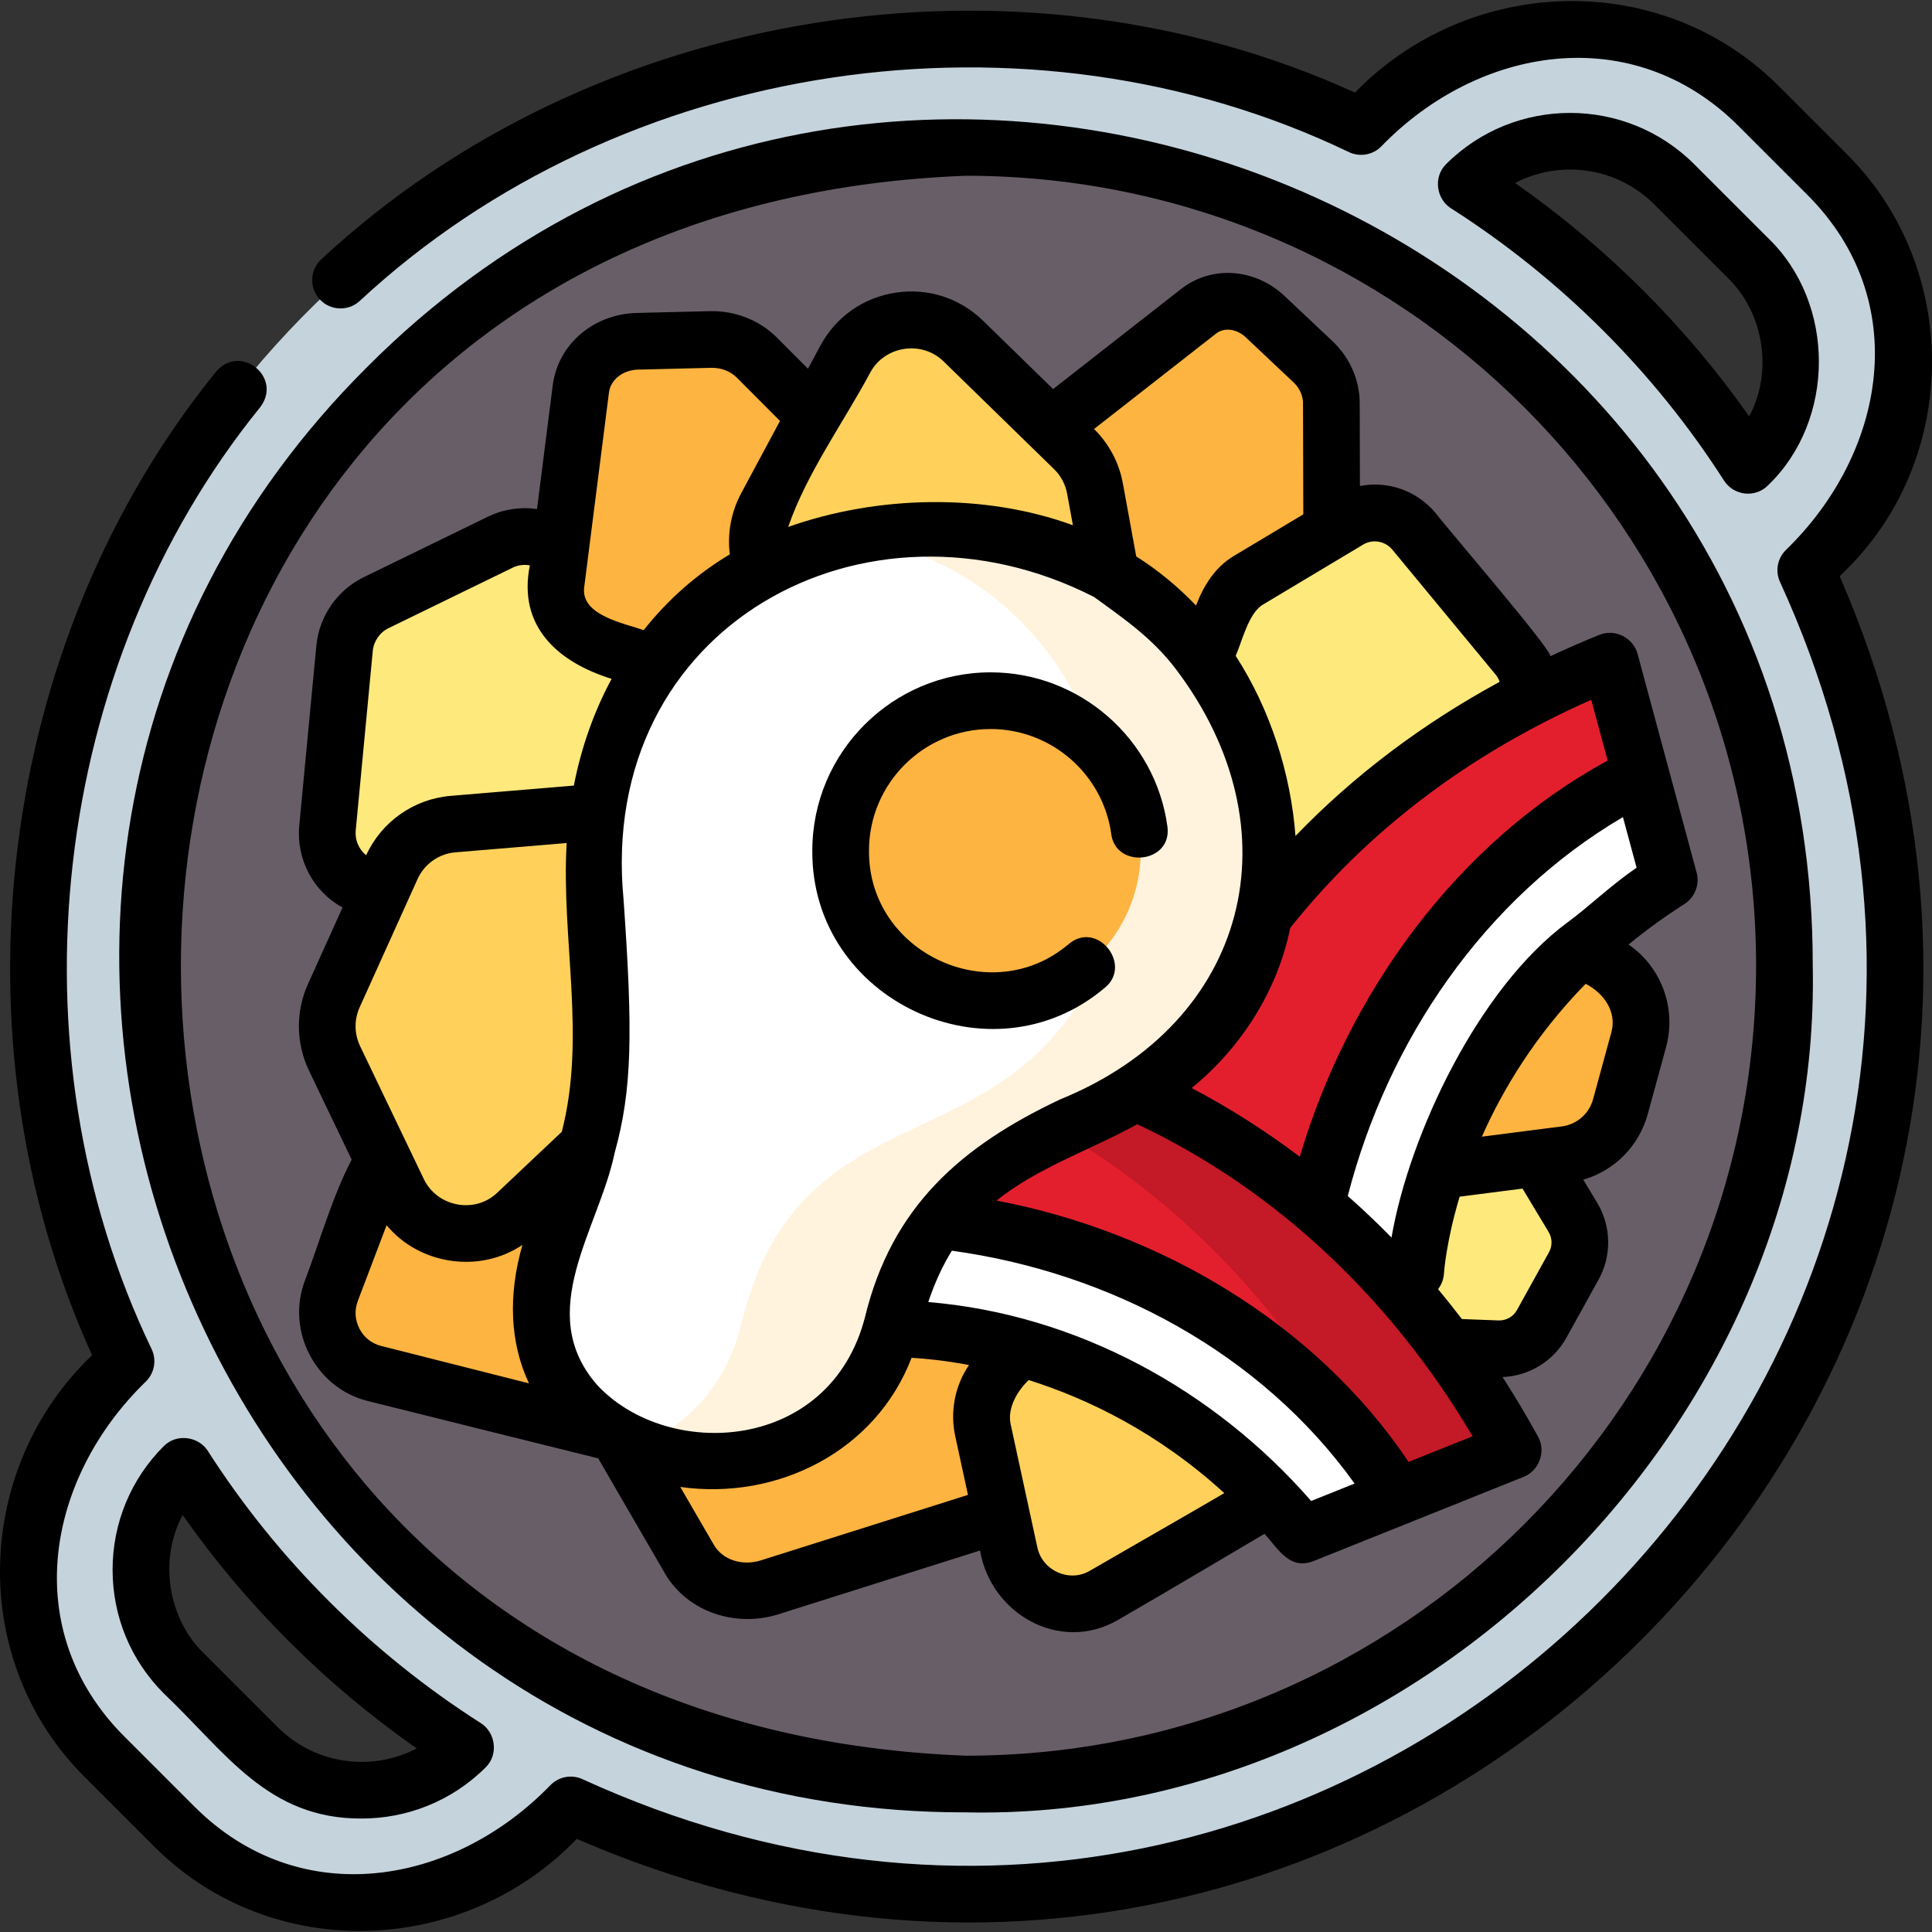 <svg id="Layer_1" enable-background="new 0 0 511.322 511.322" height="512" viewBox="0 0 511.322 511.322" width="512" xmlns="http://www.w3.org/2000/svg"><rect x="0" y="0" width="511.322" height="511.322" fill="#333333" stroke="none"/><g><g><path d="m365.692 28.023-5.46 5.459c-88.971-41.688-197.814-27.25-273.014 43.325-79.671 74.772-97.613 190.313-53.862 283.469l-5.732 5.731c-27.317 27.31-27.317 71.589 0 98.899l18.525 18.521c27.382 27.375 71.778 27.375 99.16 0l5.732-5.731c88.971 41.688 197.814 27.25 273.013-43.324 79.672-74.772 97.614-190.314 53.863-283.47l5.729-5.728c27.319-27.312 27.319-71.593 0-98.905l-18.25-18.246c-27.532-27.525-72.171-27.525-99.704 0zm-297.513 434.383-19.511-19.506c-15.16-15.156-15.16-39.73 0-54.887 10.651 16.623 23.489 32.223 38.55 46.358 11.317 10.621 23.402 19.956 36.06 28.034-15.215 15.213-39.884 15.213-55.099.001zm394.426-339.241c-10.651-16.623-23.489-32.223-38.55-46.358-11.317-10.621-23.402-19.956-36.06-28.034 15.215-15.212 39.884-15.212 55.1 0l19.511 19.506c15.159 15.156 15.159 39.729-.001 54.886z" fill="#c5d3dd"/><ellipse cx="255.636" cy="255.589" fill="#685e68" rx="216.627" ry="216.572"/><g><path d="m344.776 181.441-23.477 9.431c-6.678 2.683-14.676-.759-18.005-7.749l-26.364-55.366c-2.824-5.931-1.446-12.739 3.335-16.478l36.966-28.905c5.073-3.966 12.523-3.36 17.606 1.432l12.703 11.977c3.044 2.87 4.805 6.86 4.816 10.914l.171 62.862c.016 5.348-3.003 9.974-7.751 11.882z" fill="#fdb441"/><path d="m188.256 224.397-47.925 18.497c-2.867 1.107-6.004 1.299-8.985.552l-33.415-8.378c-7.171-1.798-11.954-8.587-11.253-15.971l4.513-47.522c.495-5.209 3.659-9.782 8.349-12.067l32.849-16.006c4.926-2.4 10.765-1.904 15.219 1.293l46.005 33.026c4.351 3.124 6.707 8.344 6.175 13.687l-2.028 20.383c-.56 5.635-4.237 10.473-9.504 12.506z" fill="#fee97d"/><path d="m396.345 356.963-43.878-1.672c-2.625-.1-5.153-1.009-7.24-2.602l-23.401-17.868c-5.022-3.834-6.482-10.781-3.435-16.341l19.609-35.784c2.149-3.922 6.179-6.443 10.634-6.653l31.201-1.466c4.679-.22 9.095 2.143 11.511 6.158l24.953 41.473c2.36 3.923 2.444 8.817.221 12.832l-8.483 15.317c-2.347 4.234-6.869 6.79-11.692 6.606z" fill="#fee97d"/><g fill="#fdb441"><path d="m98.91 312.122-11.213 29.491c-3.508 9.227 1.795 19.458 11.336 21.873l58.06 14.693c7.026 1.778 14.382-1.271 18.11-7.507l29.934-50.065c6.864-11.48-2.041-25.951-15.343-24.932l-76.781 5.881c-6.342.486-11.835 4.601-14.103 10.566z"/><path d="m311.031 246.445 34.053-30.319c5.963-5.309 14.761-5.867 21.343-1.353l60.319 41.368c6.123 4.199 8.917 11.835 6.958 19.013l-4.834 17.707c-1.855 6.794-7.599 11.802-14.561 12.695l-67.192 8.62c-6.845.878-13.559-2.39-17.109-8.328l-22.347-37.376c-4.304-7.2-2.888-16.455 3.37-22.027z"/><path d="m287.656 339.817 8.208 32.946c2.335 9.372-3.719 19.368-13.629 22.501l-78.496 24.822c-8.409 2.659-17.208-.429-21.298-7.475l-31.616-54.472c-4.338-7.475-2.157-17.266 5.155-23.138l18.273-14.674c4.379-3.517 10.01-5.12 15.403-4.386l83.63 11.378c7.115.968 12.71 5.835 14.37 12.498z"/><path d="m252.705 159.459-11.13 25.733c-3.166 7.32-12.15 10.846-20.224 7.937l-63.954-23.042c-6.851-2.468-11.077-8.904-10.229-15.577l6.56-51.586c.9-7.079 7.24-12.411 14.982-12.6l19.348-.474c4.636-.114 9.135 1.656 12.307 4.84l49.176 49.369c4.183 4.199 5.415 10.195 3.164 15.4z"/></g><path d="m267.222 411.149-7.074-32.628c-1.057-4.876.089-9.966 3.13-13.904l19.492-25.236c3.727-4.825 9.768-7.249 15.798-6.338l37.542 5.67c11.116 1.679 17.538 13.582 12.843 23.801l-14.616 31.809c-1.456 3.168-3.857 5.804-6.873 7.543l-35.344 20.385c-9.884 5.702-22.472.089-24.898-11.102z" fill="#ffd15b"/><path d="m293.936 266.806 29.843-11.754c4.46-1.757 9.463-1.458 13.668.815l26.945 14.567c5.152 2.785 8.385 8.136 8.454 13.991l.434 36.457c.128 10.794-10.164 18.723-20.58 15.855l-32.423-8.929c-3.229-.889-6.1-2.757-8.216-5.346l-24.799-30.341c-6.935-8.486-3.561-21.284 6.674-25.315z" fill="#ffd15b"/><path d="m306.286 201.902 18.714-42.239c1.12-2.527 2.992-4.645 5.363-6.064l26.583-15.919c5.705-3.416 13.067-2.14 17.318 3.003l27.363 33.096c2.999 3.627 3.896 8.548 2.367 12.984l-10.711 31.069c-1.606 4.659-5.636 8.056-10.502 8.855l-50.273 8.248c-4.755.78-9.574-1.043-12.635-4.779l-11.678-14.254c-3.227-3.943-3.966-9.357-1.909-14z" fill="#fee97d"/><path d="m105.405 315.292-16.852-35.151c-2.519-5.253-2.592-11.344-.201-16.638l15.321-33.929c2.929-6.487 9.137-10.871 16.232-11.466l44.175-3.698c13.079-1.095 23.591 10.691 21.019 23.566l-8.007 40.078c-.798 3.992-2.813 7.634-5.768 10.424l-34.637 32.7c-9.688 9.145-25.502 6.17-31.282-5.886z" fill="#ffd15b"/><path d="m276.404 199.18-38.666-5.01c-5.779-.749-10.928-4.003-14.069-8.891l-20.122-31.322c-3.847-5.988-4.145-13.581-.78-19.855l20.952-39.056c6.204-11.564 21.815-13.96 31.216-4.792l29.263 28.538c2.915 2.843 4.873 6.516 5.604 10.513l8.573 46.851c2.399 13.102-8.709 24.743-21.971 23.024z" fill="#ffd15b"/><g><path d="m441.794 232.922c-40.517 22.863-55.373 49.106-67.121 103.682l-76.961-16.018s14.208-99.626 128.431-145.627z" fill="#e41f2d"/><path d="m434.323 205.253s-71.864 30.642-88.354 125.416l29.704 6.935s6.963-66.676 66.121-104.682z" fill="#fff"/></g><g><path d="m344.772 406.225c-27.466-37.543-55.278-49.212-110.87-54.47l6.877-78.29s100.63 2.412 159.732 110.417z" fill="#e41f2d"/><path d="m240.78 273.464-.685 7.802c34.652 11.083 84.991 37.877 120.417 102.616l-25.448 10.201c3.27 3.718 6.492 7.746 9.708 12.142l55.74-22.343c-59.102-108.005-159.732-110.418-159.732-110.418z" fill="#c41926"/><path d="m369.753 396.212s-37.039-68.962-133.117-74.209l-6.5 31.667s66.867-5.912 114.637 52.556z" fill="#fff"/></g><g><path d="m222.486 143.383c-40.256 8.154-68.543 44.031-64.935 95.245 3.499 49.677 1.443 57.772-9.91 86.559-26.424 67.004 74.075 84.934 88.596 25.105 15.109-62.253 67.306-41.072 92.791-91.196 21.164-41.627-6.975-135.88-106.542-115.713z" fill="#fff"/><path d="m228.064 142.372c62.28 12.044 78.447 82.337 60.964 116.723-25.485 50.125-77.682 28.944-92.791 91.196-4.047 16.674-14.774 27.301-27.568 32.517 24.651 10.017 59.472.842 67.568-32.517 15.109-62.253 67.306-41.072 92.791-91.196 20.763-40.837-5.934-132.31-100.964-116.723z" fill="#fff3de"/><ellipse cx="262.198" cy="225.144" fill="#fdb441" rx="39.712" ry="39.702"/></g></g></g><g><path d="m127.314 456.084c-28.933-18.44-53.868-43.252-72.331-72.116-2.419-3.776-8.198-4.676-11.618-1.258-8.749 8.747-13.567 20.376-13.567 32.747 0 12.37 4.818 24 13.567 32.747 16.382 15.549 27.437 33.225 52.364 33.089 11.897 0 23.795-4.527 32.852-13.583 3.425-3.424 2.516-9.21-1.267-11.626zm-53.833 1.019-19.511-19.506c-9.615-9.314-11.937-24.906-5.636-36.627 16.828 23.962 37.925 44.973 61.96 61.775-11.861 6.182-26.866 4.301-36.813-5.642z"/><path d="m383.959 55.095c28.929 18.436 53.87 43.253 72.33 72.116 2.502 3.904 8.158 4.718 11.618 1.258 17.969-17.238 17.971-48.256-.001-65.494.001 0-19.51-19.506-19.51-19.506-18.114-18.11-47.589-18.112-65.705 0-3.423 3.423-2.517 9.211 1.268 11.626zm53.832-1.019 19.511 19.506c9.614 9.313 11.938 24.906 5.636 36.627-16.827-23.961-37.927-44.976-61.959-61.775 11.859-6.183 26.865-4.302 36.812 5.642z"/><path d="m488.949 150.478c29.828-29.818 29.832-79.69 0-109.512l-18.25-18.246c-31.073-31.066-81.869-29.323-112.091 1.78-89.459-40.716-201.354-22.983-273.529 44.083-3.065 2.785-3.291 7.529-.505 10.594s7.53 3.289 10.594.505c69.162-64.299 176.952-80.245 261.88-39.407 2.859 1.34 6.251.745 8.485-1.487 25.671-26.572 66.505-33.506 94.56-5.46 0 0 18.25 18.246 18.25 18.246 28.08 28.073 20.696 68.434-5.729 94.025-2.235 2.234-2.829 5.631-1.485 8.492 93.012 203.153-113.953 409.711-316.907 316.813-2.858-1.34-6.251-.745-8.483 1.488-25.607 26.511-66.184 33.826-94.287 5.73 0 0-18.525-18.521-18.525-18.521-28.076-28.069-20.699-68.437 5.732-94.021 2.236-2.235 2.83-5.632 1.486-8.493-38.275-79.615-26.942-180.68 28.757-249.363 5.927-7.869-5.282-16.943-11.742-9.334-58.048 71.625-70.915 176.436-32.79 260.265-31.275 29.9-32.971 80.641-2.049 111.556l18.525 18.521c31.017 31.01 81.782 29.112 111.818-2.052 212.832 92.417 426.746-121.241 334.237-334.154z"/><path d="m97.156 97.146c-140.641 140.128-40.017 382.878 158.483 382.514 120.448 2.485 226.617-103.609 224.122-224.073.337-198.508-242.501-299.021-382.605-158.441zm367.607 158.443c0 115.283-93.813 209.072-209.126 209.072-277.055-10.511-276.98-407.675.002-418.145 115.31.001 209.124 93.79 209.124 209.073z"/><path d="m236.979 77.464c-8.547 1.315-15.789 6.432-19.868 14.036l-3.268 6.092-8.163-8.195c-4.621-4.641-11.099-7.209-17.805-7.046l-19.348.474c-11.51.282-20.863 8.337-22.238 19.152l-4.165 32.751c-4.367-.633-8.903.024-13.02 2.031l-32.849 16.006c-6.991 3.406-11.792 10.342-12.53 18.1l-4.513 47.521c-.87 9.154 3.759 17.57 11.437 21.804l-9.133 20.226c-3.309 7.329-3.209 15.7.274 22.967l11.276 23.519c-5.215 10.02-8.367 21.493-12.379 32.045-5.038 13.25 2.863 28.356 16.507 31.809 10.335 2.615 61.11 15.208 61.11 15.208l17.651 30.412c6.019 10.37 18.889 14.387 30.046 10.862l53.375-16.879c2.815 16.699 21.067 27.285 36.491 18.387 12.597-7.266 38.796-22.81 38.796-22.81 3.6 3.915 6.552 9.663 12.899 7.249 18.58-7.447 37.159-14.895 55.739-22.343 3.932-1.577 5.958-6.601 3.789-10.562-2.979-5.443-6.126-10.722-9.428-15.836 7.067-.279 13.457-4.177 16.933-10.455l8.483-15.317c3.513-6.341 3.376-14.132-.354-20.331l-3.689-6.133c8.246-2.384 14.753-8.883 17.07-17.373l4.834-17.708c2.794-10.24-1.192-21.144-9.92-27.15 4.502-3.701 9.41-7.292 14.776-10.712 2.747-1.731 4.085-5.166 3.239-8.3l-15.651-57.963c-1.104-4.091-5.854-6.687-10.042-5.002-4.433 1.785-8.761 3.684-13.009 5.668.068-2.092-28.506-35.242-30.286-37.768-5.05-6.108-12.783-8.702-20.129-7.272l-.059-21.953c-.018-6.11-2.631-12.069-7.171-16.35l-12.705-11.975c-7.823-7.376-19.334-8.167-27.371-1.884l-33.894 26.503-18.545-18.085c-6.185-6.032-14.638-8.736-23.193-7.42zm-6.65 21.127c3.798-7.079 13.625-8.57 19.371-2.969l29.263 28.537c1.812 1.768 3.009 4.014 3.463 6.495l1.529 8.358c-23.502-8.604-51.852-7.878-75.348.442 4.855-14.149 14.644-27.669 21.722-40.863zm80.852 78.463c32.125 42.381 19.476 93.56-30.607 113.913-26.211 12.375-44.545 28.387-51.625 57.555-9.246 36.04-52.359 38.078-70.937 17.99-16.82-19.28.495-41.238 4.664-61.416 4.632-16.645 4.846-31.667 2.357-66.996-6.992-72.525 64.31-110.846 124.51-80.107 8.158 5.916 15.452 10.926 21.638 19.061zm35.828 220.194c-25.696-29.49-62.14-49.405-101.338-52.648 1.765-5.262 3.865-9.736 6.254-13.589 41.781 5.73 81.751 26.974 106.581 61.629zm-251.692-120.349c-1.566-3.267-1.613-7.024-.129-10.31l15.321-33.93c1.806-4 5.647-6.712 10.022-7.079l29.442-2.464c-1.477 25.466 5.22 51.246-1.291 76.423l-17.144 16.185c-5.941 5.61-15.857 3.654-19.369-3.675zm73.578-179.078 19.347-.474c2.61-.055 5.079.896 6.81 2.635l11.38 11.424-10.273 19.149c-2.685 5.005-3.696 10.646-3.007 16.158-8.812 5.272-16.467 12.059-22.804 20.067-5.015-1.807-16.685-3.884-15.738-11.325l6.56-51.586c.433-3.405 3.681-5.949 7.725-6.048zm-74.75 121.985 4.513-47.521c.246-2.59 1.843-4.901 4.167-6.034l32.85-16.006c1.44-.703 3.034-.893 4.555-.618-3.259 16.208 7.436 25.622 21.639 30.043-4.617 8.537-7.999 18.02-9.996 28.237l-32.594 2.728c-9.748.817-18.306 6.837-22.376 15.721-1.896-1.548-3.001-3.991-2.758-6.55zm.993 131.86c-1.207-2.319-1.359-4.942-.43-7.388l7.609-20.013c8.737 10.519 24.63 12.819 35.949 5.212-3.875 13.472-3.263 26.021 1.727 36.638l-39.12-9.9c-2.501-.633-4.539-2.248-5.735-4.549zm106.34 61.271c-5.065 1.605-10.223-.081-12.55-4.089l-8.888-15.314c25.722 3.633 51.773-9.474 61.219-34.186 3.724.218 8.939.736 15.196 1.916-3.731 5.504-5.059 12.286-3.638 18.846l3.366 15.526zm86.894 2.818c-5.439 3.138-12.498-.094-13.82-6.194-2.358-10.876-4.716-21.751-7.074-32.627-.92-4.246 1.756-8.855 4.789-11.685 15.59 4.928 34.144 13.84 51.754 29.913-.327.283-35.289 20.353-35.649 20.593zm84.428-28.846c-24.698-36.813-65.991-60.965-109.061-69.167 11.099-8.851 24.945-13.414 37.253-20.206 37.495 17.632 67.745 47.074 88.75 82.582zm37.158-55.504-8.483 15.317c-.981 1.771-2.848 2.802-4.844 2.746l-9.734-.37c-2.051-2.694-4.151-5.332-6.298-7.913.921-1.192 1.48-2.64 1.563-4.174.012-.217.545-8.292 4.146-20.302l16.644-2.135 6.92 11.501c.976 1.621 1.009 3.664.086 5.33zm16.511-58.227-4.834 17.709c-1.06 3.883-4.31 6.721-8.28 7.229-7.054.905-14.108 1.81-21.162 2.715 5.56-12.541 14.165-26.864 27.469-40.454 4.65 2.377 8.319 7.258 6.807 12.801zm-11.615-29.054c-23.454 17.292-41.847 55.957-46.579 83.404-3.742-3.823-7.604-7.489-11.575-10.998 10.564-41.002 35.956-78.597 72.824-100.277l3.616 13.393c-6.773 4.623-12.334 10.09-18.286 14.478zm10.631-42.832c-39.996 21.738-68.726 61.695-81.485 104.854-9.06-6.846-18.611-12.93-28.61-18.188 13.107-10.683 22.708-25.759 26.088-42.378 20.493-25.729 47.246-46.014 79.664-60.368zm-57-55.831 27.362 33.096c.47.569.818 1.211 1.051 1.89-20.496 11.132-38.573 24.764-54.037 40.801-1.243-16.521-6.659-33.488-15.822-47.673 1.674-3.778 3.379-11.265 7.177-13.541l26.582-15.92c2.508-1.5 5.811-.923 7.687 1.347zm-46.635-57.178c2.153-1.685 5.452-1.272 7.843.98l12.703 11.978c1.535 1.447 2.455 3.495 2.461 5.478l.079 29.41-18.428 11.036c-4.989 2.989-7.937 7.833-9.975 13.091-4.78-5.002-10.062-9.342-15.82-13.002l-3.532-19.299c-1.007-5.503-3.647-10.481-7.632-14.414z"/><path d="m262.198 177.941c-26.033 0-47.212 21.175-47.212 47.202-.288 39.664 47.37 61.871 77.532 36.175 7.192-6.029-2.119-17.799-9.639-11.493-20.575 17.527-53.093 2.374-52.892-24.682 0-17.755 14.45-32.202 32.212-32.202 16.039 0 29.756 11.965 31.907 27.832 1.261 9.3 16.182 7.708 14.863-2.016-3.154-23.268-23.261-40.816-46.771-40.816z"/></g></g></svg>